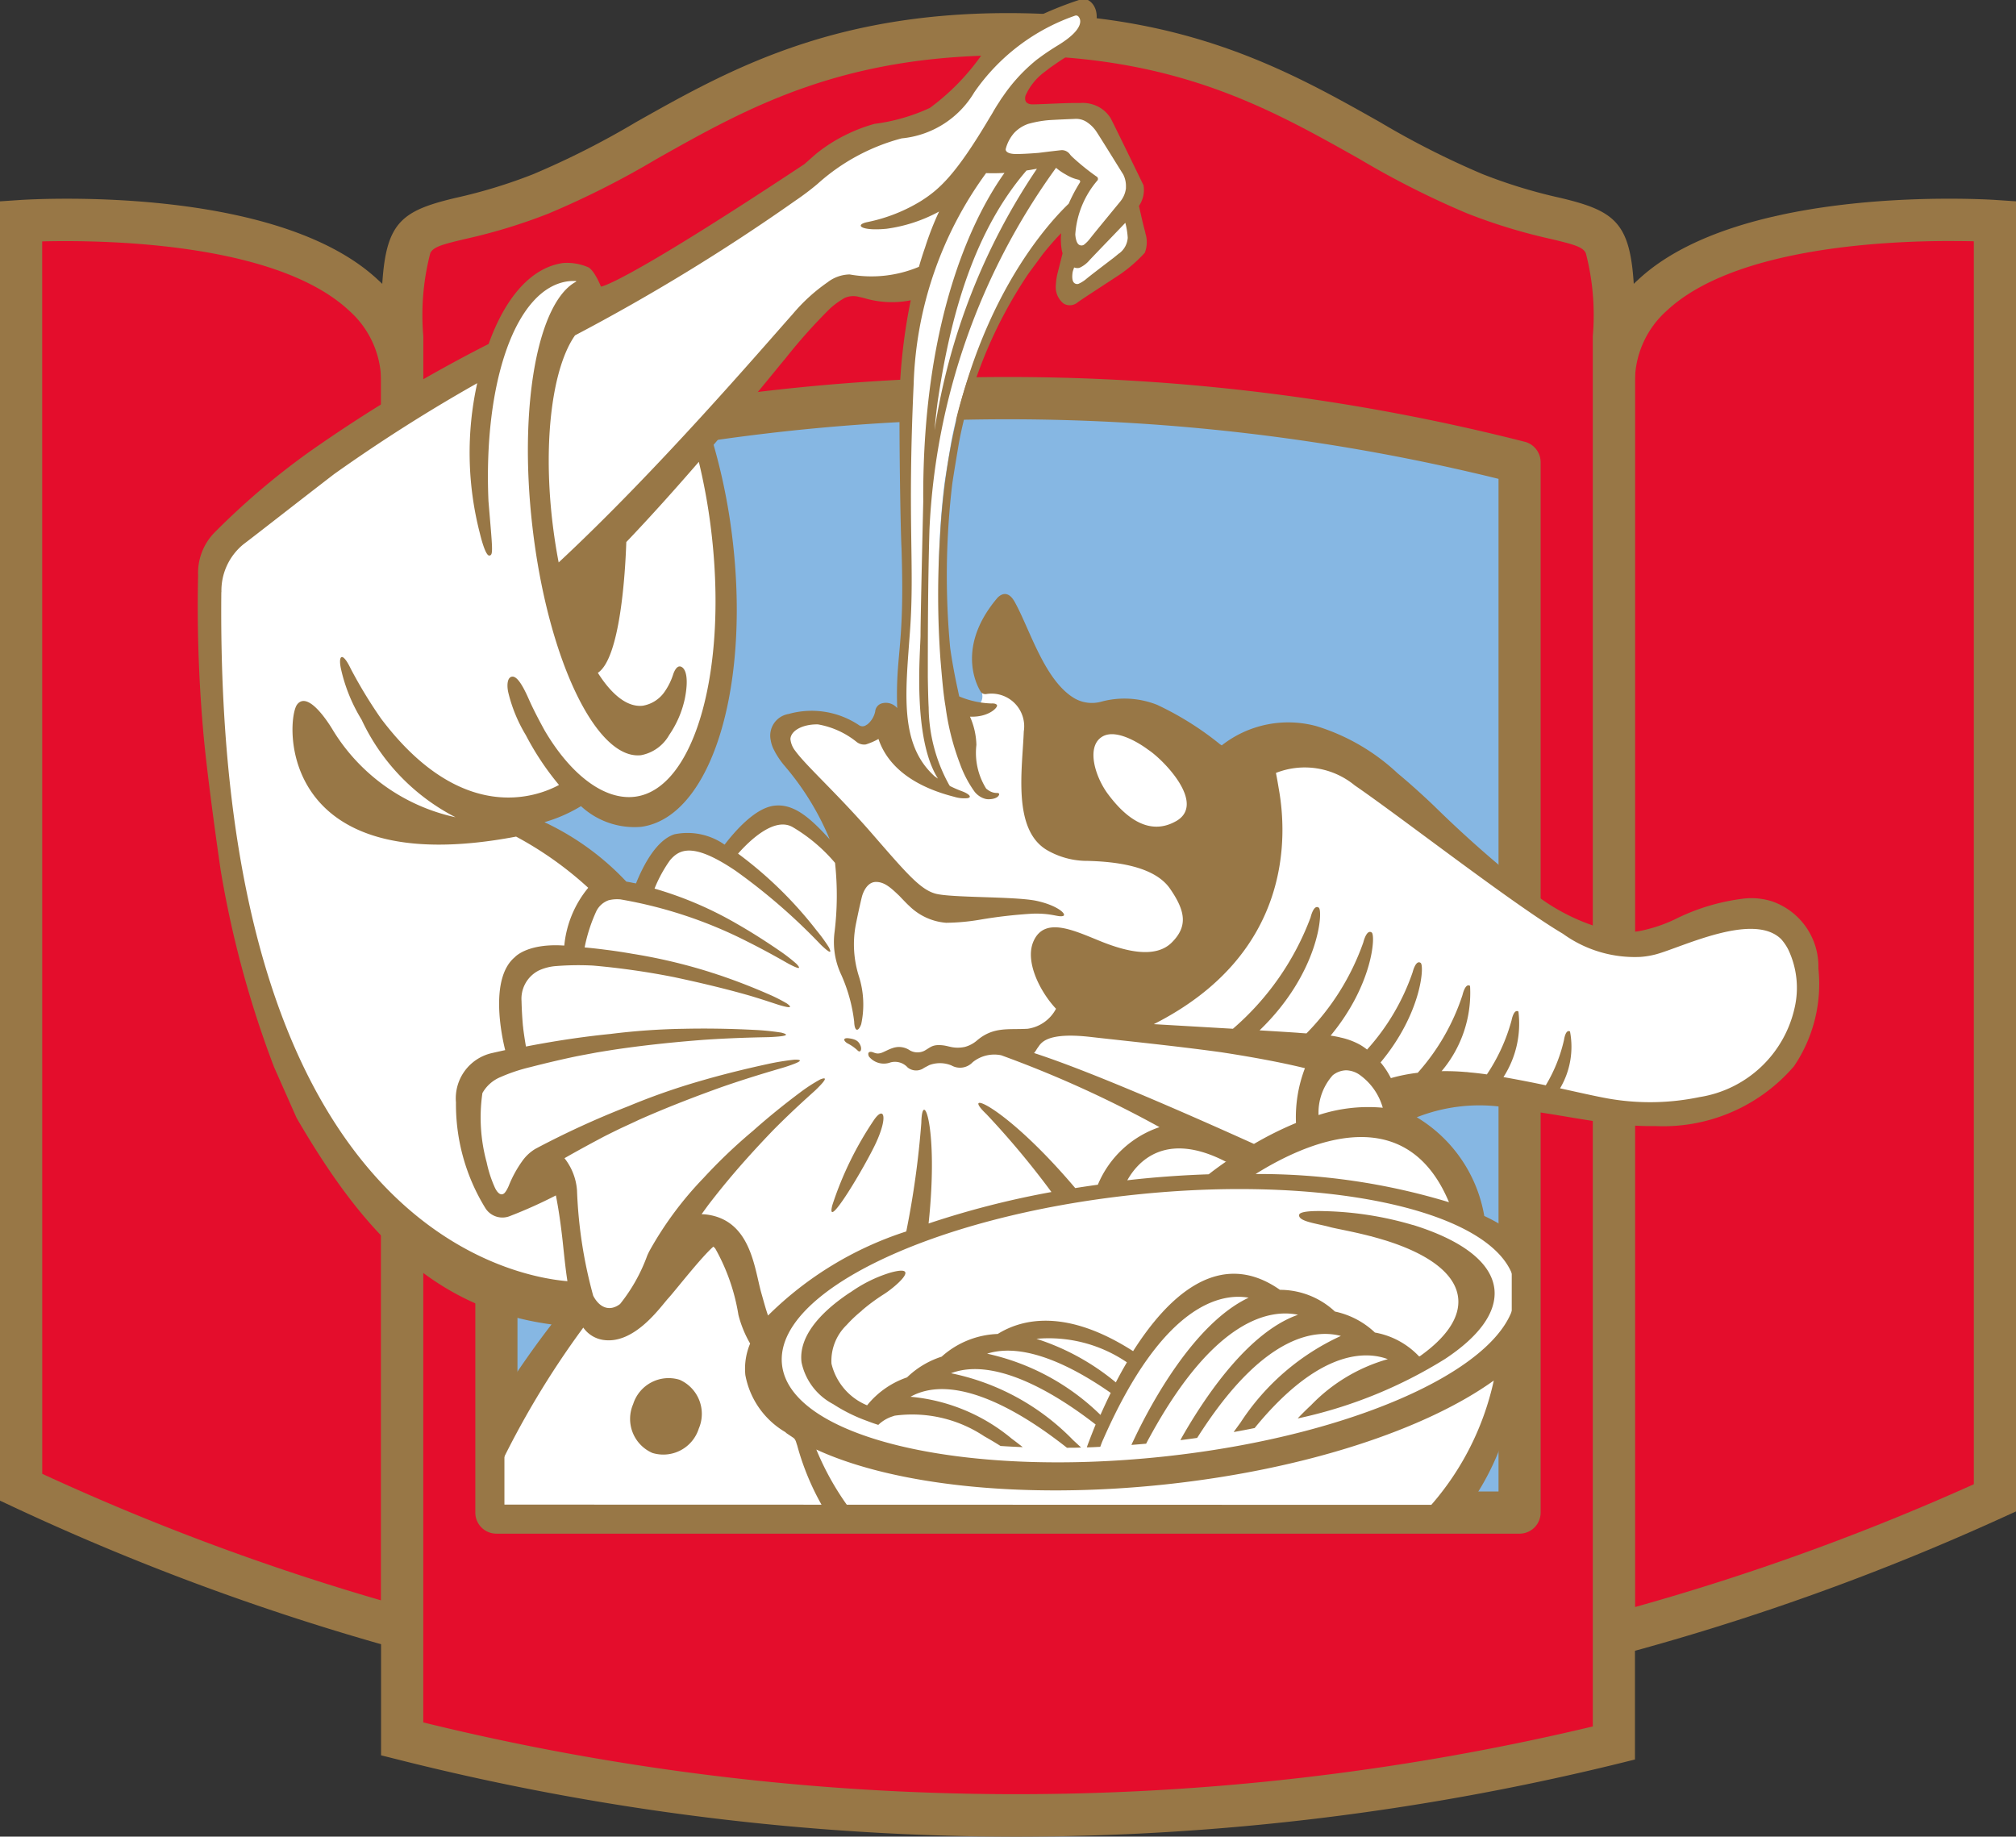<svg xmlns="http://www.w3.org/2000/svg" width="73.546" height="67.002" viewBox="0 0 73.546 67.002">
  <rect x="0" y="0" width="73.546" height="67.002" fill="#333333" stroke="none"/>
  <g id="Raggruppa_32" data-name="Raggruppa 32" transform="translate(-137 -3466)">
    <g id="Raggruppa_29" data-name="Raggruppa 29" transform="translate(137 3466)">
      <path id="Tracciato_29" data-name="Tracciato 29" d="M-5049.059,1981.157v45.656a88.143,88.143,0,0,0,13.9-4.991v-46.58s-13.9-.931-13.9,5.915" transform="translate(5107.935 -1967.178)" fill="#e40d2c"/>
      <g id="Raggruppa_25" data-name="Raggruppa 25" transform="translate(58.107 7.249)">
        <path id="Tracciato_30" data-name="Tracciato 30" d="M-5050.68,2026.956V1980.3a4.99,4.99,0,0,1,1.652-3.772c3.735-3.493,12.689-2.937,13.069-2.911l.718.048v47.794l-.451.205a89.186,89.186,0,0,1-14.023,5.034Zm13.046-51.843c-2.65,0-7.948.3-10.344,2.54a3.462,3.462,0,0,0-1.165,2.647v44.648a87.755,87.755,0,0,0,12.363-4.481v-45.344C-5037.016,1975.118-5037.3,1975.114-5037.634,1975.114Z" transform="translate(5050.68 -1973.57)" fill="#987746"/>
      </g>
      <path id="Tracciato_31" data-name="Tracciato 31" d="M-5171.612,1975.242v46.193a88.4,88.4,0,0,0,13.9,5.143v-45.422c0-6.847-13.9-5.915-13.9-5.915" transform="translate(5172.382 -1967.178)" fill="#e40d2c"/>
      <g id="Raggruppa_26" data-name="Raggruppa 26" transform="translate(0 7.248)">
        <path id="Tracciato_32" data-name="Tracciato 32" d="M-5157.793,2026.732l-.975-.27a89.485,89.485,0,0,1-14.022-5.188l-.444-.208v-47.4l.718-.048c.378-.026,9.334-.583,13.07,2.911a4.991,4.991,0,0,1,1.652,3.772Zm-13.9-6.645a88.074,88.074,0,0,0,12.363,4.617v-44.4a3.462,3.462,0,0,0-1.165-2.648c-2.692-2.52-9.055-2.581-11.2-2.529Z" transform="translate(5173.234 -1973.569)" fill="#987746"/>
      </g>
      <path id="Tracciato_33" data-name="Tracciato 33" d="M-5103.147,1966.737c-4.647-1.836-8.218-5.824-17.04-5.824s-12.393,3.988-17.041,5.824-5.062-.023-5.062,5.192V2023.1a91.322,91.322,0,0,0,22.423,2.8,91.319,91.319,0,0,0,21.781-2.647v-51.324c0-5.215-.415-3.355-5.062-5.192" transform="translate(5156.961 -1959.666)" fill="#e40d2c"/>
      <g id="Raggruppa_27" data-name="Raggruppa 27" transform="translate(13.902 0.478)">
        <path id="Tracciato_34" data-name="Tracciato 34" d="M-5120.72,2025.815a92.385,92.385,0,0,1-22.612-2.822l-.581-.146v-51.772c0-3.948.28-4.466,2.718-5.044a18.907,18.907,0,0,0,2.831-.864,30.715,30.715,0,0,0,3.752-1.9c3.307-1.864,7.054-3.977,13.571-3.977s10.264,2.113,13.57,3.978a30.862,30.862,0,0,0,3.752,1.9,18.9,18.9,0,0,0,2.832.864c2.438.578,2.717,1.1,2.717,5.044V2023l-.586.145A92.434,92.434,0,0,1-5120.72,2025.815Zm-21.654-4.168a90.727,90.727,0,0,0,42.666.147v-50.718a9,9,0,0,0-.256-3.035c-.119-.222-.41-.306-1.277-.512a20.431,20.431,0,0,1-3.043-.929h0a31.954,31.954,0,0,1-3.941-1.991c-3.3-1.858-6.7-3.78-12.815-3.78s-9.52,1.922-12.815,3.779a31.92,31.92,0,0,1-3.942,1.992,20.358,20.358,0,0,1-3.042.929c-.868.206-1.159.29-1.277.512a8.97,8.97,0,0,0-.256,3.035Z" transform="translate(5143.913 -1959.29)" fill="#987746"/>
      </g>
      <path id="Tracciato_35" data-name="Tracciato 35" d="M-5097.71,1991.245a75.332,75.332,0,0,0-37.329,0v38.317h37.329Z" transform="translate(5153.149 -1974.381)" fill="#86b7e3"/>
      <g id="Raggruppa_28" data-name="Raggruppa 28" transform="translate(17.34 13.757)">
        <path id="Tracciato_36" data-name="Tracciato 36" d="M-5098.564,2029.49h-37.328a.769.769,0,0,1-.77-.769V1990.4a.769.769,0,0,1,.577-.745,76.449,76.449,0,0,1,37.7,0,.771.771,0,0,1,.587.748v38.317A.769.769,0,0,1-5098.564,2029.49Zm-36.56-1.538h35.79V1991.01a74.891,74.891,0,0,0-35.79-.008Z" transform="translate(5136.662 -1987.298)" fill="#987746"/>
      </g>
      <path id="Tracciato_37" data-name="Tracciato 37" d="M-5146.527,2013.491v-3.563c.784-1.248,1.484-2.2,1.939-2.789l.309-.4-.5-.067c-4.562-.606-7.065-3.911-9.091-7.39l-.806-1.824a36.833,36.833,0,0,1-1.93-7.127c0-.027-.5-3.438-.645-5.171a51.038,51.038,0,0,1-.174-5.511,1.85,1.85,0,0,1,.476-1.335,26.753,26.753,0,0,1,3.439-2.934,51.326,51.326,0,0,1,6.527-3.931l.1-.052.037-.107c.591-1.643,1.477-2.624,2.492-2.764h.031a1.776,1.776,0,0,1,.706.125,1.574,1.574,0,0,1,.327.551l.073.185h.2c.179,0,1.256-.326,7.583-4.517l.463-.4a5.485,5.485,0,0,1,1.118-.7l.105-.048a5.748,5.748,0,0,1,.793-.286c.125-.034.268-.058.429-.085a4.981,4.981,0,0,0,1.65-.521,5.233,5.233,0,0,0,1.52-1.458c.156-.2.3-.386.446-.537a6.687,6.687,0,0,1,2.114-1.408,14.472,14.472,0,0,1,1.4-.541.424.424,0,0,1,.087.073.478.478,0,0,1,.085.371,1.708,1.708,0,0,1-.851,1.062c-.146.09-.3.188-.439.284l-.271.185-.216.168a2.409,2.409,0,0,0-.81,1.045.544.544,0,0,0,.074.455.544.544,0,0,0,.414.205h.034c.184,0,.41-.01.66-.02.316-.013.674-.028.939-.029l.169,0a.952.952,0,0,1,.59.147.9.9,0,0,1,.267.277c.054.1.74,1.5,1.186,2.417a.839.839,0,0,1-.13.438l-.06.1v.155l.027.12c.075.328.142.626.193.8,0,0,.049.28.056.28a.646.646,0,0,1-.044.319,6.193,6.193,0,0,1-.83.69l-.629.412c-.416.272-.8.521-.9.6a.246.246,0,0,1-.128.052.443.443,0,0,1-.2-.453,2.028,2.028,0,0,1,.058-.372l.2-.782-.019-.071a1.947,1.947,0,0,1-.043-.639l.066-.8-.563.577c-.158.162-.4.418-.677.769l-.549.745a16.934,16.934,0,0,0-2.583,6.284c0,.01-.217,1.295-.247,1.538a28.278,28.278,0,0,0-.074,6.03s.09.683.285,1.562a1.134,1.134,0,0,0,.076.349.919.919,0,0,0,.72.179.532.532,0,0,0,.236-.08.419.419,0,0,0,.147-.334,1.814,1.814,0,0,0-.058-.374,4.358,4.358,0,0,1-.015-1.1,2.644,2.644,0,0,1,.2-.878,3.455,3.455,0,0,1,.252-.49c.054-.089.112-.174.172-.258.037-.051.208-.21.208-.265a.1.1,0,0,1,.063-.034c.033,0,.065.034.1.106.149.264.295.595.452.949a5.7,5.7,0,0,0,1.835,2.682,1.291,1.291,0,0,0,.787.2,2.731,2.731,0,0,0,.361-.026l.229-.033a5.749,5.749,0,0,1,.812-.08,1.771,1.771,0,0,1,.845.192l.1.049a10.566,10.566,0,0,1,2.141,1.349l.1.071.176.108.16-.13a3.587,3.587,0,0,1,2.233-.773,3.981,3.981,0,0,1,.972.125,7.151,7.151,0,0,1,2.836,1.655c.385.319.815.7,1.309,1.169a42.357,42.357,0,0,0,3.615,3.178,7.464,7.464,0,0,0,3.358,1.534,4.872,4.872,0,0,0,.762-.054,5.763,5.763,0,0,0,1.381-.452,7.439,7.439,0,0,1,2.436-.736c.08-.005.155-.009.23-.009a2.063,2.063,0,0,1,.657.1,2.247,2.247,0,0,1,1.5,2.193,5.021,5.021,0,0,1-.832,3.375,5.977,5.977,0,0,1-4.848,2.065l-.189,0a18.535,18.535,0,0,1-2.992-.341,23.437,23.437,0,0,0-2.434-.323c-.254-.015-.491-.022-.711-.022a5.723,5.723,0,0,0-2.493.437l-.527.257.523.263a5.012,5.012,0,0,1,2.312,3.413l.036.129.121.057a6.6,6.6,0,0,1,1.136.681v4.14l-.09.207a9.257,9.257,0,0,1-1.78,5.2Zm2.631-25.68a5.264,5.264,0,0,1-1.262.553l-.711.206.662.333a9.5,9.5,0,0,1,2.894,2.095l.07.082s.239.039.294.053l.392.076.09-.224c.357-.895.8-1.487,1.22-1.623a1.063,1.063,0,0,1,.333-.049,2.7,2.7,0,0,1,1.266.4l.22.123.153-.2a3.166,3.166,0,0,1,1.607-1.31.968.968,0,0,1,.124-.008c.52,0,1.019.437,1.657,1.142l.49-.29a10.239,10.239,0,0,0-1.585-2.641l-.108-.129a2.784,2.784,0,0,1-.328-.476,1.017,1.017,0,0,1-.115-.311c-.041-.223-.024-.484.456-.645a2.291,2.291,0,0,1,.727-.121,3.314,3.314,0,0,1,1.566.486.648.648,0,0,0,.31.1.561.561,0,0,0,.252-.066l.1-.059a1.136,1.136,0,0,0,.4-.65l.109-.079a.239.239,0,0,1,.192.093l.537.606-.029-.809a14.083,14.083,0,0,1,.07-1.955,25.03,25.03,0,0,0,.106-3.085l-.02-.776c-.046-.844-.1-5.133-.058-5.943a20.641,20.641,0,0,1,.388-3.052l.093-.449-.446.107a2.365,2.365,0,0,1-.558.06,4.089,4.089,0,0,1-.912-.113s-.152-.044-.3-.074a1.417,1.417,0,0,0-.286-.033.937.937,0,0,0-.423.1,3.288,3.288,0,0,0-.583.419,19.637,19.637,0,0,0-1.708,1.91l0,0c-.677.833-1.571,1.922-2.578,3.1l-.1.119.043.15a21.474,21.474,0,0,1,.626,2.96c.749,5.42-.636,10.278-3.024,10.609a2.011,2.011,0,0,1-.263.018,2.744,2.744,0,0,1-1.711-.709l-.159-.129Z" transform="translate(5164.929 -1958.602)" fill="#fff"/>
      <path id="Tracciato_38" data-name="Tracciato 38" d="M-5107.793,2038.6c.108.118.176-.028.108-.181s-.169-.22-.412-.254-.205.1-.052.186a1.592,1.592,0,0,1,.355.248" transform="translate(5139.072 -2000.286)" fill="#987746"/>
      <path id="Tracciato_39" data-name="Tracciato 39" d="M-5107.626,2045.016c.428-.938.286-1.32-.056-.855a12.427,12.427,0,0,0-1.544,3.145c-.264,1.041,1.222-1.464,1.6-2.29" transform="translate(5139.59 -2003.339)" fill="#987746"/>
      <path id="Tracciato_40" data-name="Tracciato 40" d="M-5089.053,2056.756a2.91,2.91,0,0,0-1.605-.865,3.027,3.027,0,0,0-1.459-.766,2.937,2.937,0,0,0-2.006-.792c-2.224-1.559-4.107.267-5.357,2.237-2.425-1.554-4.033-1.19-4.939-.627a3.233,3.233,0,0,0-2.046.828,3.239,3.239,0,0,0-1.263.756,3.2,3.2,0,0,0-1.456,1.019,2.194,2.194,0,0,1-1.3-1.52,1.82,1.82,0,0,1,.554-1.411c.1-.111.207-.218.317-.319.069-.064.141-.126.219-.188l.028-.03a6.919,6.919,0,0,1,.764-.566c.415-.253,1.462-1.144.246-.8a5.057,5.057,0,0,0-1.432.71l-.007,0c-1.223.81-1.888,1.694-1.781,2.556a2.235,2.235,0,0,0,1.153,1.524,6.006,6.006,0,0,0,1.23.611c.129.049.267.1.417.147a1.337,1.337,0,0,1,.52-.31c.027-.009.054-.019.078-.026a4.745,4.745,0,0,1,3.268.752c.2.112.4.231.593.353.268.018.537.032.81.042-.136-.108-.27-.211-.4-.307a6.7,6.7,0,0,0-3.694-1.53c1.6-.89,3.958.536,5.353,1.588.126.093.243.185.354.272.171,0,.343,0,.517-.009-.1-.091-.193-.18-.288-.266a8.609,8.609,0,0,0-4.457-2.443c1.671-.634,3.991.87,5.275,1.87-.059.146-.111.275-.151.378-.025.063-.048.124-.07.183-.038.1-.072.187-.1.272.164,0,.326-.011.49-.019.031-.085.062-.174.1-.253,0-.008,0-.013.008-.019,2.211-5.03,4.361-5.336,5.305-5.168-1.989.937-3.563,3.873-4.146,5.093-.044.092-.085.177-.118.249,0,.009-.008.018-.013.029.179-.014.358-.029.538-.045.05-.1.1-.191.151-.283,2.394-4.374,4.441-4.619,5.389-4.42-1.77.62-3.3,2.866-4.123,4.274-.058.1-.117.2-.167.3.206-.026.408-.053.61-.082.067-.1.132-.208.2-.307,2.34-3.546,4.187-3.64,5.044-3.413a8.681,8.681,0,0,0-3.665,3.166c-.085.116-.168.23-.247.34.259-.046.515-.095.766-.146.105-.13.211-.255.313-.372,2.223-2.534,3.82-2.411,4.545-2.141a6.248,6.248,0,0,0-2.8,1.679c-.168.155-.328.315-.48.474h.008l-.016.01a16.8,16.8,0,0,0,5.375-2.17h0c1.231-.813,1.9-1.7,1.8-2.564-.119-.981-1.216-1.778-2.957-2.321l-.037-.008a12.312,12.312,0,0,0-3.22-.5s-.866-.038-.906.129c-.056.25.66.323,1.127.453.2.056.782.152,1.476.332.021,0,.044.011.066.017.071.018.141.04.213.059l.17.05.1.03c1.555.487,2.538,1.2,2.645,2.076.089.724-.429,1.464-1.4,2.151m-11.646,2.138a8.5,8.5,0,0,0-4.136-2.235c1.4-.442,3.22.529,4.51,1.431-.143.29-.268.562-.374.8m.564-1.18a8.675,8.675,0,0,0-2.9-1.593,5.063,5.063,0,0,1,3.3.858c-.147.249-.282.495-.406.735" transform="translate(5140.817 -2007.279)" fill="#987746"/>
      <path id="Tracciato_41" data-name="Tracciato 41" d="M-5122.935,2064.365a1.357,1.357,0,0,0-1.694.889,1.356,1.356,0,0,0,.7,1.78,1.358,1.358,0,0,0,1.695-.889,1.359,1.359,0,0,0-.7-1.78" transform="translate(5147.727 -2014.03)" fill="#987746"/>
      <path id="Tracciato_42" data-name="Tracciato 42" d="M-5110.519,1998.7c1.828.109,3.795.7,5.639.661a6.291,6.291,0,0,0,5.075-2.182,5.349,5.349,0,0,0,.89-3.567,2.513,2.513,0,0,0-1.7-2.451,2.5,2.5,0,0,0-1-.1,7.647,7.647,0,0,0-2.541.762,5.407,5.407,0,0,1-1.3.427,4.286,4.286,0,0,1-.736.051,7.389,7.389,0,0,1-3.167-1.477,42.389,42.389,0,0,1-3.59-3.155c-.5-.475-.932-.859-1.317-1.177a7.591,7.591,0,0,0-2.955-1.718,3.927,3.927,0,0,0-3.46.7l-.059-.037a11.155,11.155,0,0,0-2.3-1.443,3.238,3.238,0,0,0-2.06-.108,1.278,1.278,0,0,1-.958-.131c-1.1-.656-1.629-2.541-2.182-3.524-.311-.551-.645-.115-.645-.115-1.616,1.926-.58,3.414-.58,3.414a.211.211,0,0,0,.207.069,1.192,1.192,0,0,1,1.355,1.366c-.053,1.386-.417,3.569.836,4.323a2.922,2.922,0,0,0,1.507.4c.97.028,2.41.175,2.99,1.011s.646,1.386.067,1.965-1.616.351-2.585-.039-2.035-.916-2.45-.028c-.355.754.25,1.892.811,2.485a1.392,1.392,0,0,1-1.033.73c-.706.043-1.245-.089-1.853.429a1.12,1.12,0,0,1-.443.234,1.2,1.2,0,0,1-.258.027c-.274,0-.38-.087-.663-.094s-.354.1-.56.211a.569.569,0,0,1-.516-.015.711.711,0,0,0-.431-.127.762.762,0,0,0-.214.043c-.12.039-.229.1-.361.157-.246.1-.318-.035-.445-.022s-.047.171-.047.171a.7.7,0,0,0,.788.213.623.623,0,0,1,.623.185.493.493,0,0,0,.6.014c.044-.024.125-.066.189-.1a1.105,1.105,0,0,1,.811.013.632.632,0,0,0,.771-.117,1.25,1.25,0,0,1,1.042-.255,40.848,40.848,0,0,1,5.775,2.622,3.724,3.724,0,0,0-2.249,2.1c-.278.039-.552.079-.825.123-2.575-3.04-4.236-3.643-3.243-2.7a31.024,31.024,0,0,1,2.375,2.844,32.3,32.3,0,0,0-4.482,1.148c.376-3.558-.238-4.978-.265-3.671a32.727,32.727,0,0,1-.549,3.961,12.686,12.686,0,0,0-5.043,3.067c-.093-.262-.167-.551-.25-.838-.251-.906-.384-2.607-1.949-2.84a1.79,1.79,0,0,0-.225-.018c.113-.157.208-.288.279-.383.122-.157.255-.327.4-.507.7-.869,1.4-1.621,1.925-2.168.8-.808,1.436-1.357,1.555-1.471.483-.467.36-.463.171-.389a5.905,5.905,0,0,0-.732.474c-.651.487-1.221.955-1.72,1.4a19.394,19.394,0,0,0-1.81,1.726,12.769,12.769,0,0,0-1.953,2.627c-.035.065-.07.134-.1.206a6.222,6.222,0,0,1-.988,1.76c-.356.273-.735.169-.981-.3a16.737,16.737,0,0,1-.591-3.844,2.142,2.142,0,0,0-.457-1.174c.51-.292,1.033-.573,1.444-.791.266-.134.49-.244.639-.315.2-.092.416-.191.646-.3,1.128-.5,2.2-.9,3.007-1.19,1.21-.419,2.136-.673,2.313-.73.724-.234.585-.271.349-.269a8.9,8.9,0,0,0-1,.163c-.919.2-1.735.407-2.47.623a24.2,24.2,0,0,0-2.591.91,31.929,31.929,0,0,0-3.4,1.559,1.576,1.576,0,0,0-.481.45,4.2,4.2,0,0,0-.488.895c-.1.233-.174.281-.174.281-.187.141-.339-.226-.339-.226a4.461,4.461,0,0,1-.294-.909,6.2,6.2,0,0,1-.155-2.527,1.346,1.346,0,0,1,.664-.585,6.232,6.232,0,0,1,1.081-.361c.6-.155,1.225-.3,1.709-.4.29-.056.537-.1.7-.132.214-.036.452-.074.7-.113,1.221-.18,2.364-.286,3.215-.351,1.278-.087,2.238-.092,2.423-.1.761-.036.635-.106.409-.164a9.179,9.179,0,0,0-1.008-.1c-.937-.047-1.781-.056-2.545-.039a24.575,24.575,0,0,0-2.673.188c-.8.079-1.851.219-3.087.459-.022-.131-.064-.379-.1-.665,0-.029-.006-.06-.01-.092-.023-.257-.043-.561-.051-.9a1.157,1.157,0,0,1,.571-1.085l0,0,.038-.022a1.829,1.829,0,0,1,.663-.172,10.339,10.339,0,0,1,1.34-.017,27.619,27.619,0,0,1,2.93.417c.813.172,1.847.41,2.813.689.551.166.937.3,1.032.329.525.158.448.06.293-.053a5.993,5.993,0,0,0-.687-.346c-.585-.255-1.115-.459-1.6-.627l-.053-.019c-.034-.011-.067-.023-.1-.034l-.125-.04c-.016-.006-.032-.011-.047-.017-.082-.024-.161-.051-.239-.076a19.784,19.784,0,0,0-2.784-.653c-.319-.056-.658-.108-1-.15-.254-.033-.5-.06-.743-.082a5.866,5.866,0,0,1,.43-1.329.8.8,0,0,1,.445-.392,1.277,1.277,0,0,1,.436-.031,16.248,16.248,0,0,1,4.621,1.536c.8.4,1.4.754,1.514.815.476.251.413.142.282,0a6.09,6.09,0,0,0-.6-.466c-.57-.392-1.089-.717-1.563-.988a13.375,13.375,0,0,0-3.015-1.291,4.959,4.959,0,0,1,.564-1.034c.341-.4.836-.67,2.4.388a21.714,21.714,0,0,1,3.109,2.7c.4.381.372.257.287.087a6.123,6.123,0,0,0-.455-.624,14.619,14.619,0,0,0-2.858-2.793c.442-.5,1.341-1.352,2-.963a6.034,6.034,0,0,1,1.538,1.3,10.986,10.986,0,0,1-.018,2.529,2.8,2.8,0,0,0,.244,1.552,5.858,5.858,0,0,1,.473,1.715c.01.338.138.4.255.092a3.4,3.4,0,0,0-.081-1.743,3.844,3.844,0,0,1-.109-1.925c.145-.712.219-.994.219-.994s.127-.52.5-.53c.324-.007.564.224.865.51.106.112.285.3.36.365a2.162,2.162,0,0,0,1.344.615,7.809,7.809,0,0,0,1.237-.113,17.368,17.368,0,0,1,1.924-.22c.7-.019.91.128,1.093.088s-.158-.379-.941-.552-3.17-.106-3.722-.272-1.047-.75-2.308-2.2-2.389-2.456-2.783-3a.821.821,0,0,1-.18-.439c.03-.343.52-.544,1.01-.529a3.093,3.093,0,0,1,1.395.631.441.441,0,0,0,.346.1,2.386,2.386,0,0,0,.462-.2c.238.717.912,1.636,2.761,2.109a1.231,1.231,0,0,0,.483.051c.207-.038.014-.176-.2-.254a4.3,4.3,0,0,1-.437-.19c-.008-.011-.015-.02-.024-.031a5.936,5.936,0,0,1-.752-2.832c-.014-.231-.024-.663-.031-1.1,0-1.291,0-3.363.06-5.4a24.372,24.372,0,0,1,4.618-13.189,2.028,2.028,0,0,0,.346.239c.043.026.087.051.135.074a1.35,1.35,0,0,0,.333.119s.093.019.058.1a5.979,5.979,0,0,0-.411.777c-.939.9-4.291,4.62-4.693,12.145a32.9,32.9,0,0,0,.015,4.485c.068.811.113,1.3.185,1.714a9.223,9.223,0,0,0,.515,2.057l.008.021a4.113,4.113,0,0,0,.542,1.036.768.768,0,0,0,.247.2.445.445,0,0,0,.068.031l.018.006a.485.485,0,0,0,.164.031c.344,0,.412-.163.392-.2s-.092-.029-.092-.029a.538.538,0,0,1-.3-.1.178.178,0,0,1-.03-.021c-.02-.015-.037-.027-.05-.039a2.465,2.465,0,0,1-.356-1.592,2.682,2.682,0,0,0-.234-1.032c.678.029,1.02-.335.986-.416s-.2-.065-.2-.065a3.265,3.265,0,0,1-1.178-.257q-.028-.123-.051-.237c-.191-.865-.28-1.538-.28-1.538a28.37,28.37,0,0,1,.074-5.956c.03-.241.245-1.516.245-1.516a16.578,16.578,0,0,1,2.531-6.169l.542-.735c.275-.342.5-.59.658-.748a2.288,2.288,0,0,0,.028.65c.007.03.016.056.023.085l-.18.713a2.3,2.3,0,0,0-.065.433.773.773,0,0,0,.25.659.432.432,0,0,0,.057.041l.016.008a.443.443,0,0,0,.47-.065c.153-.113.952-.629,1.531-1.01a5.3,5.3,0,0,0,.921-.8,1.077,1.077,0,0,0,.022-.711h0a.461.461,0,0,0-.02-.089c-.055-.194-.132-.538-.215-.907l.025-.041a1.028,1.028,0,0,0,.141-.714s-1.148-2.363-1.2-2.447a1.171,1.171,0,0,0-.342-.355,1.229,1.229,0,0,0-.759-.2c-.055,0-.11,0-.169,0-.5,0-1.323.053-1.608.05-.153-.013-.281-.076-.229-.313a2.16,2.16,0,0,1,.705-.875l.206-.159c.063-.042.158-.107.263-.182.138-.092.287-.19.429-.277a1.921,1.921,0,0,0,.989-1.277c.063-.543-.32-.821-.542-.756a13.262,13.262,0,0,0-1.431.553,6.967,6.967,0,0,0-2.211,1.474,8.349,8.349,0,0,1-1.894,1.941,6.855,6.855,0,0,1-2.018.582,5.719,5.719,0,0,0-.789.28l-.021.009c-.045.02-.087.039-.134.062a5.742,5.742,0,0,0-1.183.737c-.132.114-.271.238-.433.381-6.747,4.468-7.423,4.468-7.423,4.468s-.219-.56-.452-.7a1.953,1.953,0,0,0-.921-.161c-1.179.161-2.12,1.268-2.725,2.954a53.3,53.3,0,0,0-6.562,3.951,27.085,27.085,0,0,0-3.457,2.948,2.111,2.111,0,0,0-.579,1.545,51.853,51.853,0,0,0,.175,5.547c.143,1.763.647,5.2.647,5.2a37.409,37.409,0,0,0,1.951,7.194l.821,1.852c2.286,3.924,4.841,6.939,9.3,7.531-.52.672-1.235,1.66-2,2.885v2.512a31.986,31.986,0,0,1,3.158-5.281,1.085,1.085,0,0,0,.7.445c1.158.2,2.119-1.209,2.406-1.521.25-.274,1.193-1.488,1.639-1.878.022.021.045.041.067.065a7.286,7.286,0,0,1,.848,2.428,4.088,4.088,0,0,0,.427,1.043,2.353,2.353,0,0,0-.175,1.147,3.056,3.056,0,0,0,1.487,2.1h-.019l.268.181s.08.032.123.188c.008.026.019.061.033.1a9.461,9.461,0,0,0,1.029,2.406h.958a10.078,10.078,0,0,1-1.289-2.256c2.777,1.283,7.489,1.832,12.73,1.273,5.115-.544,9.511-2.012,11.984-3.79a10.209,10.209,0,0,1-2.492,4.772h1.434a9.565,9.565,0,0,0,1.922-5.482c.032-.031.059-.063.089-.094v-4.4a6.686,6.686,0,0,0-1.3-.8,5.224,5.224,0,0,0-2.462-3.6,6.222,6.222,0,0,1,3.058-.386m-22.012-14.54a.542.542,0,0,0-.566-.172.331.331,0,0,0-.237.291.831.831,0,0,1-.285.474l-.045.026a.043.043,0,0,0-.013.009.222.222,0,0,1-.247-.005,3.109,3.109,0,0,0-2.569-.41.8.8,0,0,0-.653.96,1.166,1.166,0,0,0,.119.353.222.222,0,0,1,.016.028l.011.026a3.121,3.121,0,0,0,.345.509l.014.013c.034.043.069.087.109.132a9.979,9.979,0,0,1,1.538,2.553c-.732-.808-1.328-1.317-2.035-1.226s-1.447.961-1.8,1.42a2.354,2.354,0,0,0-1.832-.378c-.677.221-1.156,1.185-1.4,1.792l-.145-.027c-.073-.018-.14-.027-.208-.039a9.812,9.812,0,0,0-2.987-2.168,5.535,5.535,0,0,0,1.333-.585,2.872,2.872,0,0,0,2.2.754c2.594-.359,4.057-5.255,3.271-10.936a21.64,21.64,0,0,0-.633-3c1.008-1.181,1.9-2.273,2.582-3.107l-.009.017a20.157,20.157,0,0,1,1.683-1.89,3.117,3.117,0,0,1,.524-.378.782.782,0,0,1,.521-.039c.141.029.29.072.29.072a3.5,3.5,0,0,0,1.6.053,20.777,20.777,0,0,0-.393,3.094c-.045.807.011,5.1.058,5.968.008.281.015.543.019.774.054,2.868-.24,3.2-.177,5.044m.951-7.572s-.1,4.244-.1,4.894c0,.577-.309,3.761.637,5.247-.043-.029-.088-.058-.127-.088-1.285-1.165-1.061-3.008-.895-5.285.175-2.4-.1-3.94.135-9.039a13.74,13.74,0,0,1,2.642-7.677c.175.007.4.008.671-.007-.958,1.336-3,5.007-2.964,11.955m.413-2.578c.039-.443.084-.846.137-1.191.469-3.094,1.341-6.1,3.218-8.274.063-.01.125-.018.192-.031s.123-.021.187-.032a23.379,23.379,0,0,0-3.733,9.527m6.73-6.441c-.055.043-.119.1-.181.148-.377.289-.895.681-1.033.8a1.184,1.184,0,0,1-.266.163.158.158,0,0,1-.147-.025c-.13-.091-.063-.418-.063-.418.014-.054.034-.1.05-.154a.357.357,0,0,0,.116.022.222.222,0,0,0,.112-.024,1.056,1.056,0,0,0,.34-.27c.323-.342,1.1-1.143,1.3-1.357a2.747,2.747,0,0,1,.088.545.772.772,0,0,1-.319.576m-3.33-4.724a4.022,4.022,0,0,1,.782-.143c.35-.021.7-.034.966-.046a.712.712,0,0,1,.361.088,1.233,1.233,0,0,1,.412.4c.27.418.9,1.443.963,1.538a.941.941,0,0,1,.1.452c0,.011,0,.02,0,.03s0,.05-.008.076a.918.918,0,0,1-.148.363c-.009.015-.028.037-.04.055-.2.245-.963,1.169-1.119,1.371a1.222,1.222,0,0,1-.221.222.169.169,0,0,1-.152.01c-.149-.058-.16-.392-.16-.392a3.369,3.369,0,0,1,.814-1.974.1.1,0,0,0-.047-.14,8.585,8.585,0,0,1-.895-.727c-.028-.031-.053-.055-.062-.07a.367.367,0,0,0-.3-.161c-.077.006-.541.061-.849.1-.329.027-.716.048-.884.04-.273-.014-.335-.119-.312-.194a1.419,1.419,0,0,1,.309-.578,1.278,1.278,0,0,1,.49-.319m-8.495,2.807a9.974,9.974,0,0,0,.821-.618,7.408,7.408,0,0,1,3.076-1.667,3.458,3.458,0,0,0,2.648-1.679,7.417,7.417,0,0,1,3.685-2.8.116.116,0,0,1,.129.052c.065.078.232.427-.763,1.034-.254.155-.47.3-.663.443-.063.046-.138.1-.217.17a6.181,6.181,0,0,0-1.123,1.247,2.268,2.268,0,0,0-.133.2c-.09.133-.178.278-.265.433-.031.05-.061.1-.093.152-1.241,2.093-1.835,2.611-2.507,3.037a6.042,6.042,0,0,1-1.939.763c-.5.1-.245.336.685.246a5.552,5.552,0,0,0,1.921-.629,10.843,10.843,0,0,0-.513,1.316c-.07.2-.146.434-.222.7a4.475,4.475,0,0,1-2.528.279,1.356,1.356,0,0,0-.807.287,6.473,6.473,0,0,0-1.272,1.161c-1.207,1.357-4.936,5.708-8.536,9.058q-.144-.743-.236-1.545c-.339-2.974.025-5.594.833-6.739a72.628,72.628,0,0,0,8.018-4.9m-20.918,14.269a2.184,2.184,0,0,1,.8-1.745c.428-.322,1.857-1.443,3.309-2.561a59.48,59.48,0,0,1,5.222-3.318,11.761,11.761,0,0,0,.1,5.488s.188.813.342.8.116-.216-.031-1.986c-.189-4.336.989-7.77,2.909-8.02a1.657,1.657,0,0,1,.294-.007l-.008.022c-1.387.745-2.1,4.5-1.595,8.909.547,4.807,2.323,8.552,3.967,8.365a1.5,1.5,0,0,0,1.028-.741,3.69,3.69,0,0,0,.572-1.339c.14-.721.039-1.076-.142-1.149s-.287.282-.287.282a2.371,2.371,0,0,1-.319.642,1.211,1.211,0,0,1-.789.5c-.556.063-1.126-.389-1.64-1.2.814-.531,1-3.633,1.038-4.77.91-.954,1.808-1.959,2.646-2.927a21.7,21.7,0,0,1,.425,2.3c.673,5.192-.555,9.632-2.747,9.916-1.107.144-2.339-.779-3.3-2.411-.157-.286-.393-.724-.57-1.123-.288-.658-.494-.912-.667-.832-.128.06-.151.318-.088.581a5.474,5.474,0,0,0,.636,1.539,10.162,10.162,0,0,0,1.21,1.818c-.793.429-3.542,1.484-6.49-2.418a17.04,17.04,0,0,1-1.107-1.821c-.306-.642-.469-.5-.353.022a6.066,6.066,0,0,0,.748,1.835,7.626,7.626,0,0,0,3.428,3.56,6.972,6.972,0,0,1-4.461-3.156s-.876-1.528-1.318-.958c-.411.528-.782,6.484,7.988,4.82a12.939,12.939,0,0,1,2.631,1.867,3.884,3.884,0,0,0-.873,2.108l-.155-.008c-1.239-.045-1.65.432-1.65.432-.927.773-.481,2.872-.351,3.39-.157.034-.316.07-.479.107a1.693,1.693,0,0,0-1.317,1.8,7.214,7.214,0,0,0,1.084,3.875.735.735,0,0,0,.9.266,16.9,16.9,0,0,0,1.661-.747c.07.348.161.89.247,1.665.051.476.1.984.174,1.464-2.185-.187-12.849-2.272-12.626-25.139m34.828,8.357c-1.117.635-2.033-.39-2.477-.982-.477-.636-.81-1.738-.216-2.1s1.671.471,1.671.471c.564.365,2.141,1.98,1.022,2.612m-5.177,8.456c.063-.073.1-.152.138-.2.107-.139.271-.576,1.928-.385,1.111.128,3.034.32,4.749.556,1.026.157,2.132.354,3.066.583a5,5,0,0,0-.327,2,12.486,12.486,0,0,0-1.533.763c-4.473-2.018-6.805-2.922-8.021-3.315m6.993,3.957.028-.01c-.308.211-.532.383-.651.476-.913.03-1.854.095-2.811.2l-.159.019c.366-.657,1.377-1.825,3.592-.68m10.56,4.561c.29,2.639-5.463,5.415-12.848,6.2s-13.606-.715-13.9-3.353,5.464-5.416,12.849-6.2,13.606.716,13.9,3.354m-2.417-3.082a23.893,23.893,0,0,0-7.055-1.029c1.834-1.149,5.464-2.773,7.055,1.029m-4.759-3.18a2.054,2.054,0,0,1,.516-1.45.818.818,0,0,1,.491-.183.908.908,0,0,1,.464.146,2.213,2.213,0,0,1,.872,1.22,5.794,5.794,0,0,0-2.343.267m5.389-1.568a8.521,8.521,0,0,0-.9-.033,4.417,4.417,0,0,0,1.038-3.11c-.176-.123-.276.334-.276.334a8,8,0,0,1-1.632,2.835,6.141,6.141,0,0,0-.973.193l-.008,0a2.9,2.9,0,0,0-.375-.571c1.5-1.8,1.6-3.53,1.463-3.63-.181-.13-.294.341-.294.341a8.145,8.145,0,0,1-1.662,2.82,2.24,2.24,0,0,0-.25-.172,2.592,2.592,0,0,0-.724-.269c-.022-.006-.045-.013-.067-.017l-.038-.008c-.082-.016-.165-.031-.25-.043,1.545-1.865,1.641-3.656,1.5-3.76-.189-.137-.307.357-.307.357a8.967,8.967,0,0,1-2.075,3.322c-.112-.007-.217-.013-.306-.022-.136-.011-.677-.045-1.405-.089,2.18-2.1,2.323-4.359,2.161-4.475-.188-.136-.3.357-.3.357a9.982,9.982,0,0,1-2.832,4.06l-2.887-.168c5.06-2.562,4.875-6.861,4.556-8.606q-.044-.274-.1-.559a2.866,2.866,0,0,1,2.875.455c1.635,1.118,5.8,4.355,7.595,5.413a4.47,4.47,0,0,0,2.824.844,3.062,3.062,0,0,0,.589-.1c.971-.27,3.532-1.542,4.545-.551a1.794,1.794,0,0,1,.262.383,3.252,3.252,0,0,1,.23,2.133,4.225,4.225,0,0,1-3.47,3.249,8.828,8.828,0,0,1-3.316.055c-.492-.088-1.074-.223-1.769-.375a2.974,2.974,0,0,0,.362-2.076c-.163-.088-.216.3-.216.3a5.576,5.576,0,0,1-.668,1.666c-.465-.1-.982-.2-1.543-.3a3.6,3.6,0,0,0,.546-2.391c-.172-.111-.251.323-.251.323a6.659,6.659,0,0,1-.9,1.97q-.338-.048-.629-.073l-.113-.014" transform="translate(5165.252 -1958.282)" fill="#987746"/>
    </g>
  </g>
</svg>
